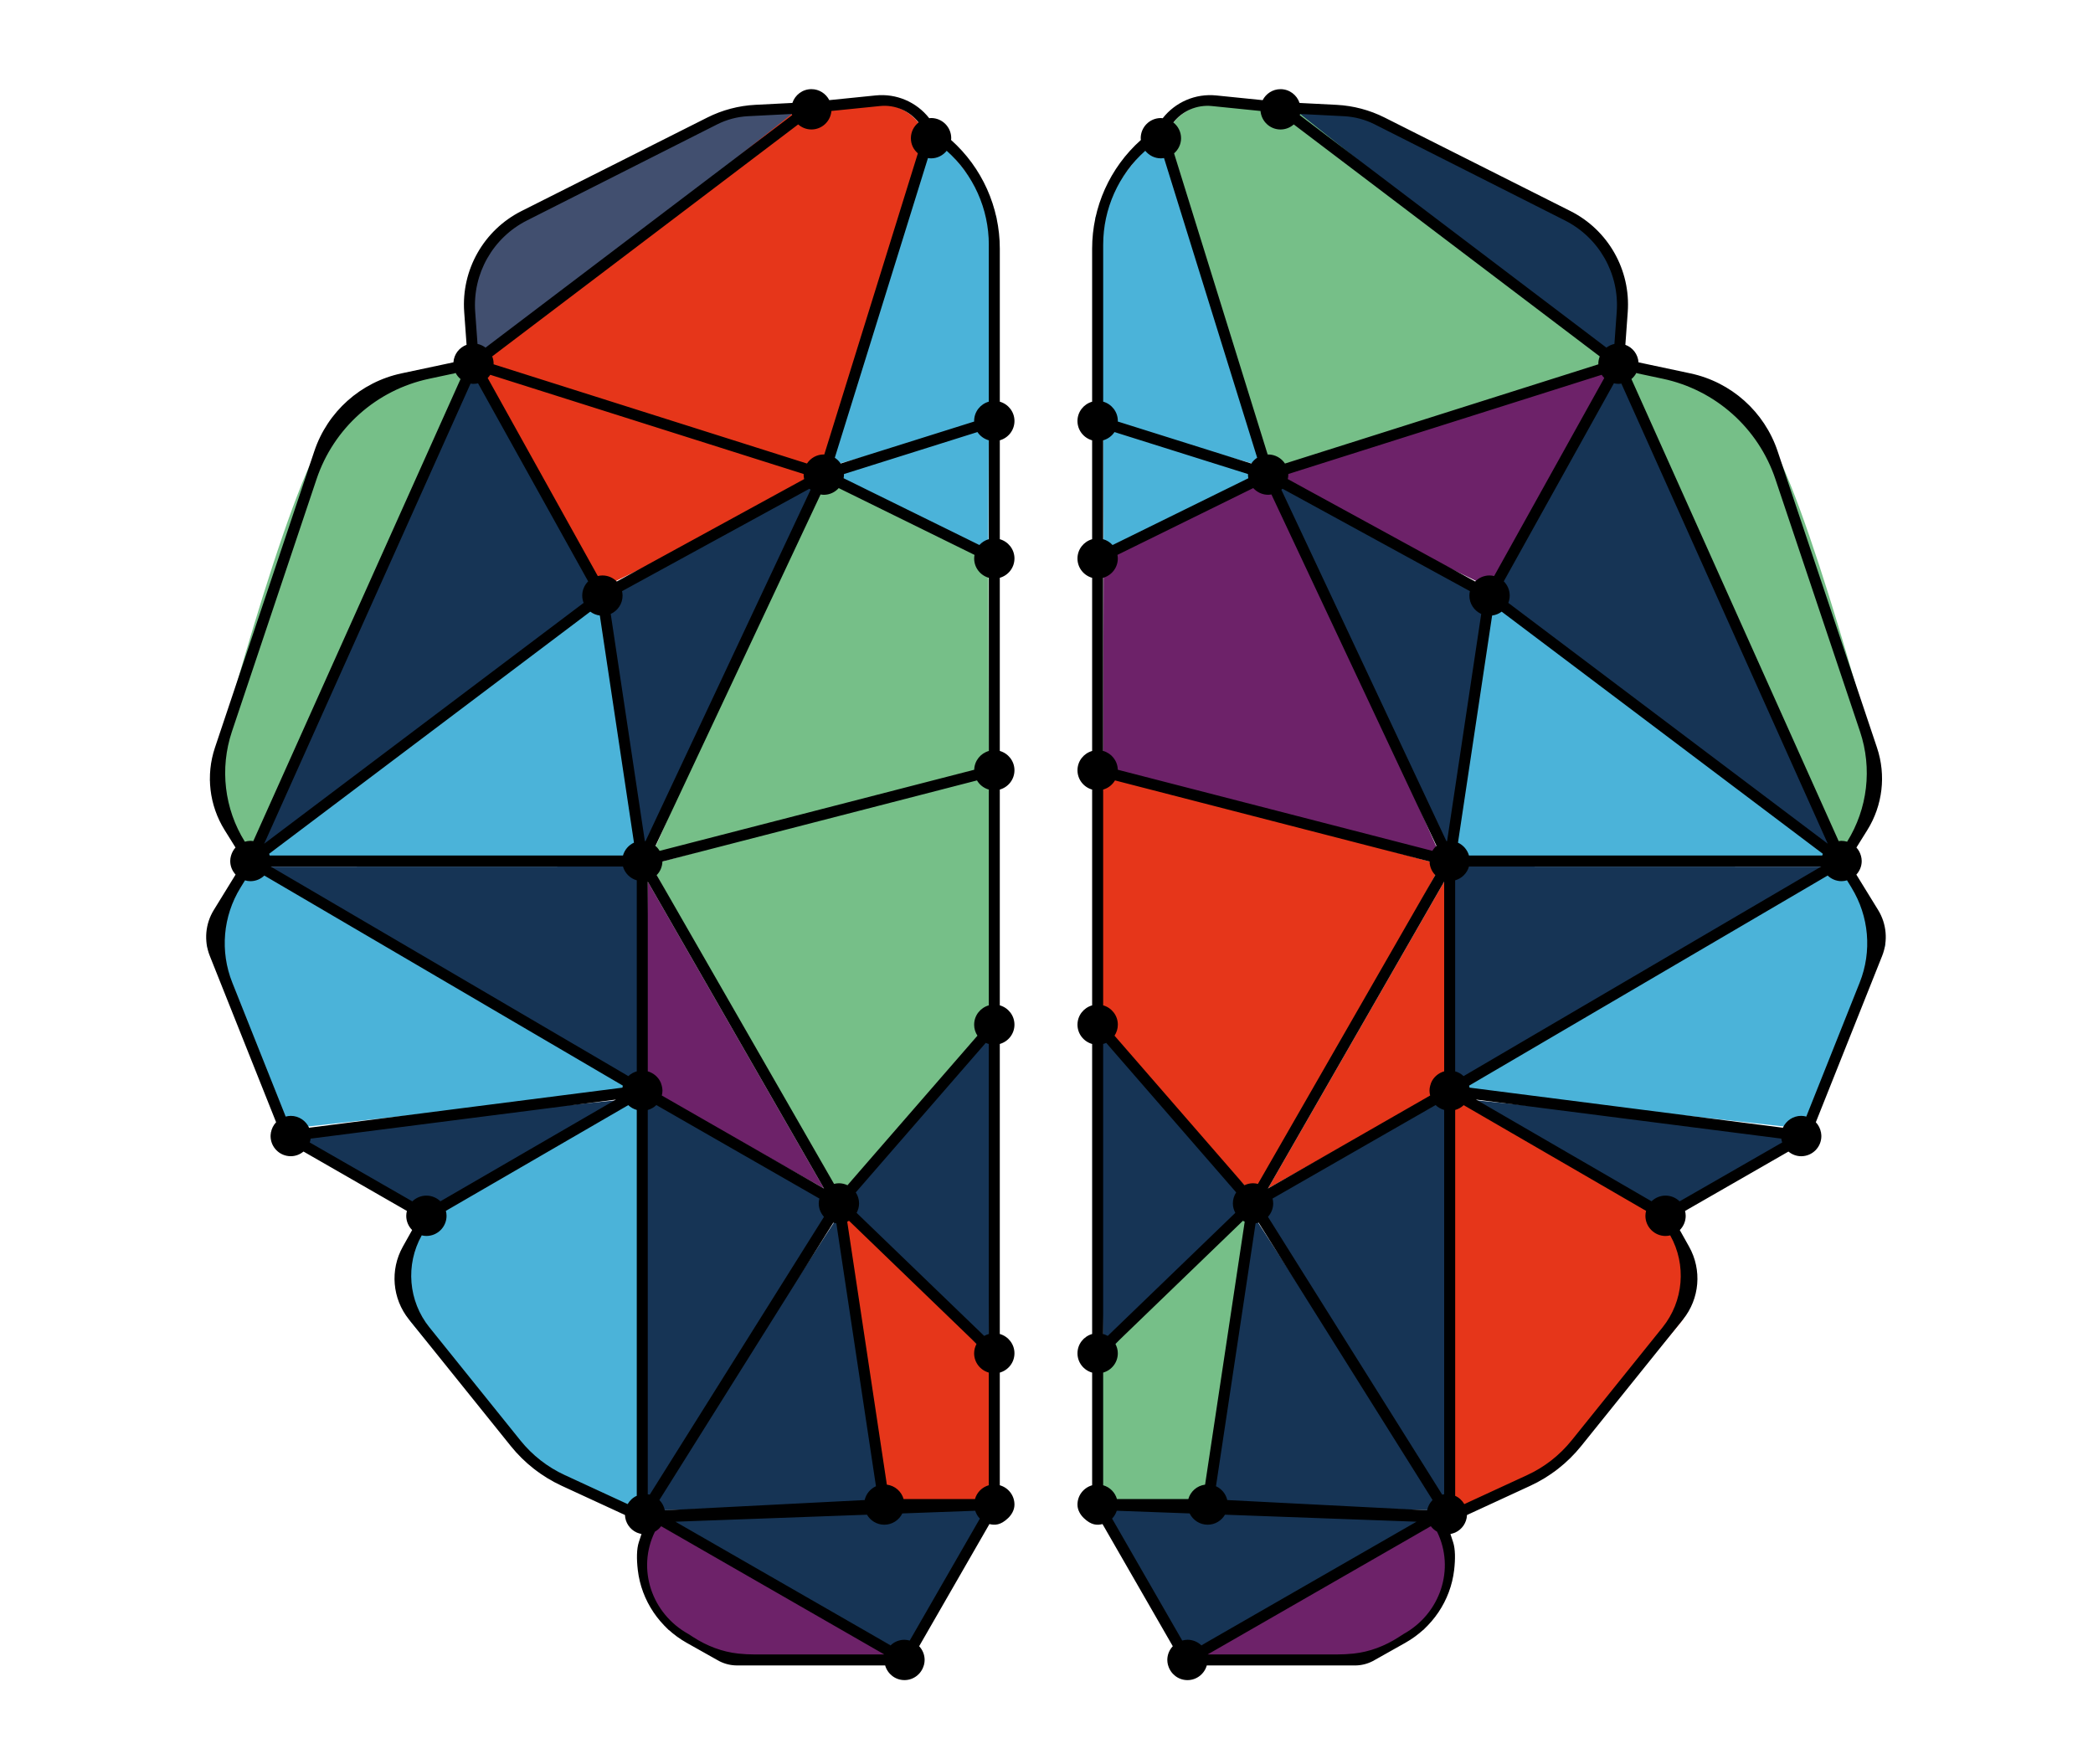 <svg xmlns="http://www.w3.org/2000/svg" id="Camada_1" viewBox="0 0 1399 1179"><defs><style>      .cls-1 {        fill: #414f6f;      }      .cls-2 {        fill: #4bb3d9;      }      .cls-3 {        fill: #6d2269;      }      .cls-4 {        fill: #e6361a;      }      .cls-5 {        fill: #163455;      }      .cls-6 {        fill: #76bf88;      }    </style></defs><polygon class="cls-4" points="965.31 589.3 967.86 726.59 847.53 794.38 965.31 589.3"></polygon><path class="cls-3" d="M966.71,1013.93s14.18,44.57-15.35,75.44l-44.96,19.86h-109.21s169.52-95.3,169.52-95.3Z"></path><path class="cls-4" d="M1115.04,815.98s24.69,47.86,8.39,67.86c-16.3,20-83.87,99.36-83.87,99.36l-66.9,26.6-5.95-280.91,148.33,87.09Z"></path><path class="cls-2" d="M1231.45,574.66s31.66,48.68,28.49,57.72c-3.17,9.04-56.11,121.84-56.11,121.84l-229.28-25.37,256.9-154.19Z"></path><path class="cls-2" d="M776.8,92.38l69.1,219.89-115.14-32.27s1.89-132.32,1.52-134.64,36.46-56.42,44.52-52.97Z"></path><path class="cls-5" d="M860.78,73.87h49.94s154.14,80.4,154.14,80.4c0,0,19.24,3.39,18.09,87.74l-222.18-168.14"></path><path class="cls-6" d="M1093.69,249.38s58.66,4.46,85.55,39.41c26.89,34.95,78.76,232.85,78.76,232.85l-26.55,50.2-148.48-321.2,10.72-1.25Z"></path><polyline class="cls-3" points="1082.97 243.17 996.64 393.21 845.89 319.6 1077.21 246.62"></polyline><polygon class="cls-3" points="849.31 315.68 962.7 571.84 737.37 512.55 737.66 374.38 849.31 315.68"></polygon><polygon class="cls-2" points="843.56 316.83 737.37 282.99 737.66 369.78 843.56 316.83"></polygon><polygon class="cls-6" points="732.28 905.37 737.37 1001.98 803.82 1005.37 836.14 803.01 732.28 905.37"></polygon><polygon class="cls-5" points="836.65 810.62 965.75 1009.8 807.87 1005.14 836.65 810.62"></polygon><polygon class="cls-4" points="955.54 575.85 737.37 516.69 732.44 684.93 841.25 802.56 959.34 584.91 955.54 575.85"></polygon><polygon class="cls-5" points="1225.64 579.26 972.66 724.7 967.46 585.23 974.54 579.19 1225.64 579.26"></polygon><polygon class="cls-5" points="981.99 734.97 1203.82 757.67 1115.04 810.06 981.99 734.97"></polygon><polygon class="cls-5" points="965.75 728.85 965.75 1009.8 840.29 803.01 965.75 728.85"></polygon><path class="cls-5" d="M836.14,803.01l-103.87-124.71s5.94,234.67,5.09,230.69,98.78-105.98,98.78-105.98Z"></path><path class="cls-5" d="M792.5,1105.84c1.57-.57,167.31-92.65,167.31-92.65l-227.53-7.82,60.22,100.47Z"></path><polyline class="cls-5" points="1079.51 243.17 1231.45 571.84 996.64 397.4"></polyline><polyline class="cls-2" points="996.64 397.4 1231.45 574.7 967.46 574.7 996.64 397.4"></polyline><polyline class="cls-5" points="965.56 567.75 849.31 315.68 996.64 397.4 966.71 579.26"></polyline><path class="cls-6" d="M869.05,76.19l210.46,166.98-230.2,72.51-70.21-219.84s.35-46.21,89.95-19.65"></path><path d="M730.01,386.22v115.73c-5.65,1.61-9.8,6.75-9.8,12.91,0,6.16,4.16,11.3,9.8,12.91v144.22c-5.65,1.61-9.8,6.75-9.8,12.91,0,6.16,4.16,11.3,9.8,12.91v193.85c-5.65,1.61-9.8,6.75-9.8,12.91s4.16,11.3,9.8,12.91v75.29c-5.73,1.63-9.93,6.9-9.8,13.18.07,3.34,1.81,6.43,4.22,8.75,5.03,4.85,8.95,4.9,12.51,4.01l46.97,81.65c-2.25,2.41-3.66,5.62-3.66,9.18,0,1.07.16,2.1.39,3.1l.18.57c1.61,5.65,6.75,9.8,12.91,9.8s11.3-4.16,12.91-9.8h98.98c4.17,0,8.29-1,11.99-2.92l21.7-12.2c18-10.12,30.28-28.18,32.67-48.69.84-7.23.82-13.98-.7-18.61l-1.79-5.44c.68-.12,1.32-.32,1.96-.53l1.2-.43c4.53-2.04,7.7-6.5,7.91-11.74l42.27-19.51c13.25-6.12,24.91-15.22,34.06-26.59l68.07-84.61c11.15-13.87,12.77-33.12,4.07-48.64l-6.22-11.11c2.43-2.44,3.94-5.8,3.94-9.52,0-1.13-.18-2.2-.44-3.25l69.12-39.7c2.33,1.92,5.27,3.12,8.52,3.12,7.44,0,13.48-6.04,13.48-13.48,0-.74-.1-1.44-.22-2.15l.2-.11-.21-.03c-.46-2.67-1.69-5.06-3.47-6.94l44.31-111.13c4.02-10.08,3.04-21.46-2.65-30.71l-14.57-23.68c2.2-2.4,3.58-5.57,3.58-9.08,0-1.17-.19-2.28-.47-3.36l-.1-.32c-.57-2.02-1.58-3.83-2.96-5.34l7.28-11.68c10.27-16.47,12.64-36.67,6.47-55.08l-66.43-198.17c-8.86-26.42-31.02-46.2-58.28-52l-34.7-7.38c-.37-5.42-3.89-9.93-8.79-11.71l1.59-21.91c2.04-28.17-13.07-54.81-38.3-67.5l-124.16-62.48c-10.03-5.05-21.01-7.95-32.22-8.52l-24.68-1.26c-1.79-5.34-6.78-9.22-12.73-9.22-5.22,0-9.7,3-11.94,7.35l-31.06-3.15c-13.74-1.39-27.23,4.36-35.74,15.23h0c-.41-.04-.81-.12-1.23-.12-7.45,0-13.48,6.04-13.48,13.48,0,.4.08.77.12,1.17h0c-20.73,18.48-32.59,44.93-32.59,72.7v102.25c-5.65,1.61-9.8,6.75-9.8,12.91s4.16,11.3,9.8,12.91v66.09c-5.65,1.61-9.8,6.75-9.8,12.91,0,6.16,4.16,11.3,9.8,12.91ZM981.89,571.84c-1.09-3.82-3.78-6.95-7.35-8.58l22.82-151.83c2.38-.31,4.56-1.21,6.38-2.59l117.01,88.22,97.64,73.61c-.15.38-.25.78-.36,1.18h-236.13ZM1053.95,300.82l24.81-44.63c.99.23,2.01.38,3.07.38.66,0,1.29-.1,1.93-.19l137.96,307.58-213.54-160.99c.58-1.51.94-3.13.94-4.85,0-3.73-1.52-7.11-3.97-9.55l48.79-87.75ZM965.31,741.91v256.88c-.45.06-.9.12-1.33.23l-116.45-185.67c2.15-2.39,3.5-5.52,3.5-8.99,0-1.12-.18-2.2-.44-3.24l108.98-62.49c1.58,1.54,3.55,2.65,5.73,3.27ZM838.45,823.09l.81-5.41c.7-.09,1.37-.23,2.03-.42l116.26,185.37c-1.82,1.84-3.11,4.21-3.63,6.85l-133.59-6.83c-.95-4.13-3.78-7.52-7.55-9.24l25.67-170.32ZM847.5,794.43l117.81-205.13v126.8c-3.92,1.12-7.14,3.91-8.72,7.62l-.63,1.99c-.27,1.06-.46,2.16-.46,3.3,0,1.12.18,2.2.44,3.24l-108.44,62.18ZM901.57,423.35l-45.09-95.99c.26-.23.54-.43.79-.68l25.46,13.92,99.79,54.54c-.22.96-.36,1.95-.36,2.98,0,5.46,3.26,10.13,7.92,12.25l-22.81,151.83c-.15.02-.3.02-.45.05l-65.25-138.9ZM737.37,360.4v-66.09c3.14-.89,5.82-2.85,7.58-5.51l89.27,28.08c0,.13-.04.24-.04.37,0,.83.1,1.63.24,2.41l-90.76,44.65c-1.67-1.85-3.83-3.2-6.29-3.91ZM965.27,283.86l105.32-33.34c.51.77,1.08,1.48,1.73,2.13l-20,35.97-53.61,96.41c-.99-.23-2.01-.39-3.08-.39-3.76,0-7.16,1.55-9.61,4.04l-111.7-61.05-13.55-7.41c.22-.96.36-1.95.36-2.98,0-.14-.04-.26-.04-.4l104.17-32.98ZM1201.99,588.21l-223.7,131.08c-1.56-1.5-3.49-2.58-5.63-3.19v-127.68c4.47-1.27,7.96-4.76,9.23-9.23h235.49s-15.4,9.02-15.4,9.02ZM1191.25,763.63l-68.57,39.37c-2.43-2.37-5.74-3.84-9.4-3.84s-6.93,1.46-9.36,3.8l-117.32-68,204.06,26.1c.11.89.31,1.74.59,2.56ZM790.22,1096.56l-46.88-81.51c1.42-1.46,2.47-3.26,3.12-5.25l48.71,1.78c2.2,4.46,6.74,7.55,12.05,7.55,4.96,0,9.24-2.7,11.58-6.69l128.03,4.68-143.82,82.64c-2.42-2.3-5.67-3.73-9.27-3.73-1.23,0-2.39.22-3.52.52ZM737.37,992.75v-75.29c5.65-1.61,9.8-6.75,9.8-12.91,0-2.29-.63-4.42-1.64-6.31l75.69-73.02,9.58-9.24c.38.22.77.45,1.18.64l-4.69,31.11-21.79,144.62c-5.39.69-9.74,4.52-11.2,9.63h-47.71c-1.27-4.47-4.76-7.96-9.23-9.23ZM737.37,891.65v-193.85c.7-.2,1.38-.43,2.03-.74l69.01,79.39,17.87,20.56c-1.39,2.12-2.21,4.64-2.21,7.36,0,2.29.63,4.42,1.64,6.31l-85.28,82.26c-.96-.56-1.98-.99-3.07-1.3ZM737.37,671.98v-144.22c3.37-.96,6.17-3.17,7.91-6.12l210.26,54.21c.09,3.53,1.51,6.71,3.81,9.07l-118.54,206.42c-1.05-.26-2.12-.44-3.25-.44-2.05,0-3.97.49-5.71,1.31l-86.88-99.95c1.39-2.12,2.21-4.64,2.21-7.37,0-6.16-4.16-11.3-9.8-12.91ZM737.37,501.94v-115.73c5.65-1.61,9.8-6.75,9.8-12.91,0-.83-.1-1.63-.24-2.41l90.77-44.65c2.47,2.73,6,4.48,9.97,4.48.74,0,1.46-.1,2.17-.22l44.32,94.33,66.03,140.55c-1.1.96-2.03,2.07-2.77,3.34l-210.26-54.21c-.15-6.01-4.23-11-9.77-12.58ZM765.52,100.78h0c2.47,3.06,6.21,5.06,10.45,5.06.71,0,1.4-.1,2.08-.21l17.27,55.56,44.99,144.76c-1.55,1.01-2.88,2.33-3.9,3.88l-89.27-28.08c0-.13.04-.24.04-.37,0-6.16-4.16-11.3-9.8-12.91v-104.89c0-23.99,10.24-46.84,28.15-62.81ZM784.31,81.85c6.13-7.83,15.85-11.97,25.74-10.97l32.51,3.3c.58,6.91,6.31,12.37,13.37,12.37,3.4,0,6.48-1.3,8.85-3.38l93.28,70.72,111.24,84.33c-.59,1.52-.95,3.16-.95,4.89,0,.14.04.26.04.4l-109.25,34.59-100.24,31.74c-2.41-3.65-6.54-6.07-11.24-6.07-.11,0-.22.03-.33.03l-44.47-143.11-18.08-58.19c2.84-2.47,4.67-6.07,4.67-10.13,0-4.28-2.03-8.05-5.14-10.51h0ZM918.92,83.14l127.11,64.21c22.81,11.52,36.47,35.63,34.62,61.12l-1.55,21.42c-1.99.41-3.78,1.29-5.35,2.47l-106.53-80.76-98.46-74.65.28-.77,29.26,1.49c7.18.36,14.2,2.23,20.61,5.47ZM1186.71,320.25l56.58,168.77c8.24,24.59,5.07,51.58-8.65,73.59h0c-1.19-.34-2.41-.58-3.71-.58-.66,0-1.29.1-1.93.19l-138.53-308.86c1.32-1.11,2.41-2.45,3.22-3.98l17.85,3.8c35.16,7.48,63.74,32.99,75.17,67.07ZM1237.58,593.33c11.74,19.08,13.78,42.6,5.48,63.41l-35.71,89.59c-1.08-.28-2.2-.48-3.37-.48-5.46,0-10.14,3.26-12.26,7.93l-209.45-26.79c-.14-.68-.14-.67-.27-1.35l230.52-135.08,9.12-5.34c2.42,2.32,5.69,3.76,9.31,3.76,1.27,0,2.47-.23,3.64-.56l3.01,4.89ZM1050.42,962.86c-7.94,9.87-18.05,17.77-29.55,23.07l-42.1,19.44c-1.41-2.43-3.52-4.39-6.1-5.55v-257.9c2.16-.62,4.11-1.71,5.68-3.23l121.92,70.67c-.27,1.06-.45,2.15-.45,3.3,0,7.44,6.04,13.48,13.48,13.48,1.08,0,2.11-.16,3.11-.4h0c11,19.64,8.96,43.99-5.15,61.52l-60.83,75.61ZM938.05,1092.25l-3.24,2.09c-9.06,5.84-19.29,9.78-30,10.92-3.69.39-7.4.58-10.98.58h-86.61s149.17-85.71,149.17-85.71c1.11,1.49,2.53,2.72,4.15,3.64h0c12.19,24.79,2.33,54.78-22.49,68.48Z"></path><polygon class="cls-3" points="432.99 589.3 430.43 726.59 550.77 794.38 432.99 589.3"></polygon><path class="cls-3" d="M431.58,1013.93s-14.18,44.57,15.35,75.44l44.96,19.86h109.21l-169.52-95.3Z"></path><path class="cls-2" d="M283.25,815.98s-24.69,47.86-8.39,67.86c16.3,20,83.87,99.36,83.87,99.36l66.9,26.6,5.95-280.91-148.33,87.09Z"></path><path class="cls-2" d="M166.85,574.66s-31.66,48.68-28.49,57.72c3.17,9.04,56.11,121.84,56.11,121.84l229.28-25.37-256.9-154.19Z"></path><path class="cls-2" d="M621.5,92.38l-69.1,219.89,115.14-32.27s-1.89-132.32-1.52-134.64-36.46-56.42-44.52-52.97Z"></path><path class="cls-1" d="M537.51,73.87h-49.94l-154.14,80.4s-19.24,3.39-18.09,87.74l222.18-168.14"></path><path class="cls-6" d="M304.61,249.38s-58.66,4.46-85.55,39.41c-26.89,34.95-78.76,232.85-78.76,232.85l26.55,50.2,148.48-321.2-10.72-1.25Z"></path><polyline class="cls-4" points="315.33 243.17 401.66 393.21 552.4 319.6 321.09 246.62"></polyline><polygon class="cls-6" points="548.99 315.68 435.59 571.84 660.93 512.55 660.63 374.38 548.99 315.68"></polygon><polygon class="cls-2" points="554.74 316.83 660.93 282.99 660.63 369.78 554.74 316.83"></polygon><polygon class="cls-4" points="666.02 905.37 660.93 1001.98 594.47 1005.37 562.15 803.01 666.02 905.37"></polygon><polygon class="cls-5" points="561.65 810.62 432.54 1009.8 590.42 1005.14 561.65 810.62"></polygon><polygon class="cls-6" points="442.76 575.85 660.93 516.69 665.85 684.93 557.04 802.56 438.95 584.91 442.76 575.85"></polygon><polygon class="cls-5" points="172.65 579.26 425.64 724.7 430.83 585.23 423.75 579.19 172.65 579.26"></polygon><polygon class="cls-5" points="416.31 734.97 194.47 757.67 283.25 810.06 416.31 734.97"></polygon><polygon class="cls-5" points="432.54 728.85 432.54 1009.8 558.01 803.01 432.54 728.85"></polygon><path class="cls-5" d="M562.15,803.01l103.87-124.71s-5.94,234.67-5.09,230.69-98.78-105.98-98.78-105.98Z"></path><path class="cls-5" d="M605.8,1105.84c-1.57-.57-167.31-92.65-167.31-92.65l227.53-7.82-60.22,100.47Z"></path><polyline class="cls-5" points="318.78 243.17 166.85 571.84 401.66 397.4"></polyline><polyline class="cls-2" points="401.66 397.4 166.85 574.7 430.83 574.7 401.66 397.4"></polyline><polyline class="cls-5" points="432.73 567.75 548.99 315.68 401.66 397.4 431.58 579.26"></polyline><path class="cls-4" d="M529.24,76.19l-210.46,166.98,230.2,72.51,70.21-219.84s-.35-46.21-89.95-19.65"></path><path d="M678.09,373.31c0-6.16-4.16-11.3-9.8-12.91v-66.09c5.65-1.61,9.8-6.75,9.8-12.91s-4.16-11.3-9.8-12.91v-102.25c0-27.77-11.86-54.23-32.59-72.7h0c.03-.39.12-.77.12-1.17,0-7.45-6.04-13.48-13.48-13.48-.42,0-.82.09-1.23.12h0c-8.51-10.87-22-16.62-35.74-15.23l-31.06,3.15c-2.24-4.34-6.72-7.35-11.94-7.35-5.95,0-10.94,3.88-12.73,9.22l-24.68,1.26c-11.22.57-22.19,3.47-32.22,8.52l-124.16,62.48c-25.23,12.7-40.34,39.33-38.3,67.5l1.59,21.91c-4.89,1.79-8.42,6.3-8.79,11.71l-34.7,7.38c-27.26,5.8-49.42,25.58-58.28,52l-66.43,198.17c-6.17,18.4-3.8,38.6,6.47,55.08l7.28,11.68c-1.37,1.51-2.38,3.33-2.96,5.34l-.1.32c-.28,1.08-.47,2.19-.47,3.36,0,3.51,1.38,6.68,3.58,9.08l-14.57,23.68c-5.69,9.24-6.67,20.63-2.65,30.71l44.31,111.13c-1.78,1.89-3.01,4.27-3.47,6.94l-.21.03.2.11c-.11.7-.22,1.41-.22,2.15,0,7.44,6.04,13.48,13.48,13.48,3.25,0,6.2-1.2,8.52-3.12l69.12,39.7c-.26,1.05-.44,2.12-.44,3.25,0,3.72,1.5,7.08,3.94,9.52l-6.22,11.11c-8.69,15.53-7.08,34.78,4.07,48.64l68.07,84.61c9.15,11.37,20.81,20.48,34.06,26.59l42.27,19.51c.21,5.24,3.38,9.7,7.91,11.74l1.2.43c.64.22,1.29.41,1.96.53l-1.79,5.44c-1.52,4.63-1.54,11.38-.7,18.61,2.39,20.51,14.67,38.57,32.67,48.69l21.7,12.2c3.71,1.92,7.82,2.92,11.99,2.92h98.98c1.61,5.65,6.75,9.8,12.91,9.8s11.3-4.16,12.91-9.8l.18-.57c.24-1,.39-2.03.39-3.1,0-3.56-1.4-6.77-3.66-9.18l46.97-81.65c3.56.89,7.48.83,12.51-4.01,2.41-2.32,4.15-5.41,4.22-8.75.13-6.28-4.07-11.55-9.8-13.18v-75.29c5.65-1.61,9.8-6.75,9.8-12.91s-4.16-11.3-9.8-12.91v-193.85c5.65-1.61,9.8-6.75,9.8-12.91s-4.16-11.3-9.8-12.91v-144.22c5.65-1.61,9.8-6.75,9.8-12.91s-4.16-11.3-9.8-12.91v-115.73c5.65-1.61,9.8-6.75,9.8-12.91ZM180.27,571.84c-.11-.4-.22-.8-.36-1.18l97.64-73.61,117.01-88.22c1.82,1.38,4,2.29,6.38,2.59l22.82,151.83c-3.57,1.62-6.26,4.75-7.35,8.58h-236.13ZM393.14,388.58c-2.45,2.44-3.97,5.82-3.97,9.55,0,1.72.35,3.34.94,4.85l-213.54,160.99,137.96-307.58c.64.09,1.27.19,1.93.19,1.06,0,2.08-.15,3.07-.38l24.81,44.63,48.79,87.75ZM438.72,738.64l108.98,62.49c-.26,1.04-.44,2.12-.44,3.24,0,3.47,1.35,6.6,3.5,8.99l-116.45,185.67c-.43-.11-.88-.17-1.33-.23v-256.88c2.18-.62,4.15-1.73,5.73-3.27ZM585.51,993.41c-3.77,1.72-6.61,5.11-7.55,9.24l-133.59,6.83c-.52-2.64-1.81-5-3.63-6.85l116.26-185.37c.66.19,1.33.33,2.03.42l.81,5.41,25.67,170.32ZM442.36,732.25c.26-1.04.44-2.12.44-3.24s-.19-2.24-.46-3.3l-.63-1.99c-1.58-3.7-4.8-6.5-8.72-7.62v-126.8l117.81,205.13-108.44-62.18ZM431.48,562.25c-.15-.02-.3-.03-.45-.05l-22.81-151.83c4.66-2.12,7.92-6.8,7.92-12.25,0-1.03-.14-2.02-.36-2.98l99.79-54.54,25.46-13.92c.24.25.53.45.79.68l-45.09,95.99-65.25,138.9ZM654.64,364.3l-90.76-44.65c.14-.79.24-1.59.24-2.41,0-.13-.03-.25-.04-.37l89.27-28.08c1.75,2.66,4.44,4.62,7.58,5.51v66.09c-2.46.7-4.62,2.06-6.29,3.91ZM537.2,316.84c0,.14-.04.26-.04.4,0,1.03.14,2.02.36,2.98l-13.55,7.41-111.7,61.05c-2.45-2.49-5.84-4.04-9.61-4.04-1.06,0-2.08.15-3.08.39l-53.61-96.41-20-35.97c.65-.65,1.22-1.36,1.73-2.13l105.32,33.34,104.17,32.98ZM180.91,579.19h235.49c1.27,4.47,4.76,7.96,9.23,9.23v127.68c-2.14.61-4.07,1.69-5.63,3.19l-223.7-131.08-15.4-9.02ZM207.63,761.07l204.06-26.1-117.32,68c-2.43-2.35-5.72-3.8-9.36-3.8s-6.97,1.47-9.4,3.84l-68.57-39.37c.28-.82.47-1.68.59-2.56ZM604.56,1096.04c-3.6,0-6.86,1.43-9.27,3.73l-143.82-82.64,128.03-4.68c2.34,3.99,6.63,6.69,11.58,6.69,5.31,0,9.86-3.1,12.05-7.55l48.71-1.78c.65,1.99,1.69,3.79,3.12,5.25l-46.88,81.51c-1.13-.31-2.29-.52-3.52-.52ZM651.7,1001.98h-47.71c-1.46-5.11-5.81-8.94-11.2-9.63l-21.79-144.62-4.69-31.11c.41-.19.79-.41,1.18-.64l9.58,9.24,75.69,73.02c-1.01,1.89-1.64,4.02-1.64,6.31,0,6.16,4.16,11.3,9.8,12.91v75.29c-4.47,1.27-7.96,4.76-9.23,9.23ZM657.86,892.95l-85.28-82.26c1.01-1.89,1.64-4.02,1.64-6.31,0-2.72-.82-5.24-2.21-7.36l17.87-20.56,69.01-79.39c.65.31,1.33.54,2.03.74v193.85c-1.09.31-2.11.74-3.07,1.3ZM651.13,684.89c0,2.72.82,5.25,2.21,7.37l-86.88,99.95c-1.74-.82-3.66-1.31-5.71-1.31-1.13,0-2.2.18-3.25.44l-118.54-206.42c2.3-2.35,3.72-5.54,3.81-9.07l210.26-54.21c1.74,2.96,4.54,5.16,7.91,6.12v144.22c-5.65,1.61-9.8,6.75-9.8,12.91ZM651.16,514.52l-210.26,54.21c-.74-1.26-1.67-2.38-2.77-3.34l66.03-140.55,44.32-94.33c.71.12,1.42.22,2.17.22,3.97,0,7.5-1.75,9.97-4.48l90.77,44.65c-.14.79-.24,1.59-.24,2.41,0,6.16,4.16,11.3,9.8,12.91v115.73c-5.54,1.58-9.62,6.57-9.77,12.58ZM660.93,163.59v104.89c-5.65,1.61-9.8,6.75-9.8,12.91,0,.13.03.24.04.37l-89.27,28.08c-1.02-1.55-2.35-2.87-3.9-3.88l44.99-144.76,17.27-55.56c.68.11,1.37.21,2.08.21,4.24,0,7.98-2,10.45-5.06h0c17.91,15.97,28.15,38.82,28.15,62.81ZM613.99,81.85c-3.11,2.47-5.14,6.24-5.14,10.51s1.83,7.66,4.67,10.13l-18.08,58.19-44.47,143.11c-.11,0-.22-.03-.33-.03-4.7,0-8.83,2.42-11.24,6.07l-100.24-31.74-109.25-34.59c0-.14.04-.26.04-.4,0-1.73-.35-3.37-.95-4.89l111.24-84.33,93.28-70.72c2.37,2.08,5.44,3.38,8.85,3.38,7.06,0,12.79-5.45,13.37-12.37l32.51-3.3c9.9-1,19.61,3.14,25.74,10.97h0ZM499.98,77.67l29.26-1.49.28.77-98.46,74.65-106.53,80.76c-1.56-1.18-3.36-2.06-5.35-2.47l-1.55-21.42c-1.85-25.49,11.81-49.6,34.62-61.12l127.11-64.21c6.41-3.24,13.43-5.1,20.61-5.47ZM286.76,253.18l17.85-3.8c.81,1.53,1.9,2.88,3.22,3.98l-138.53,308.86c-.63-.09-1.27-.19-1.93-.19-1.3,0-2.52.24-3.71.58h0c-13.72-22.01-16.89-49-8.65-73.59l56.58-168.77c11.43-34.08,40.01-59.59,75.17-67.07ZM163.73,588.43c1.16.33,2.37.56,3.64.56,3.62,0,6.89-1.44,9.31-3.76l9.12,5.34,230.52,135.08c-.14.68-.14.67-.27,1.35l-209.45,26.79c-2.12-4.67-6.8-7.93-12.26-7.93-1.17,0-2.29.2-3.37.48l-35.71-89.59c-8.3-20.82-6.27-44.33,5.48-63.41l3.01-4.89ZM287.04,887.25c-14.11-17.54-16.14-41.89-5.15-61.52h0c1,.24,2.04.4,3.11.4,7.45,0,13.48-6.04,13.48-13.48,0-1.14-.19-2.24-.45-3.3l121.92-70.67c1.57,1.52,3.52,2.62,5.68,3.23v257.9c-2.58,1.16-4.69,3.12-6.1,5.55l-42.1-19.44c-11.5-5.31-21.62-13.21-29.55-23.07l-60.83-75.61ZM437.76,1023.78h0c1.63-.92,3.04-2.15,4.15-3.64l149.17,85.71h-86.61c-3.58,0-7.29-.19-10.98-.58-10.72-1.15-20.95-5.08-30-10.92l-3.24-2.09c-24.82-13.7-34.68-43.69-22.49-68.48Z"></path></svg>